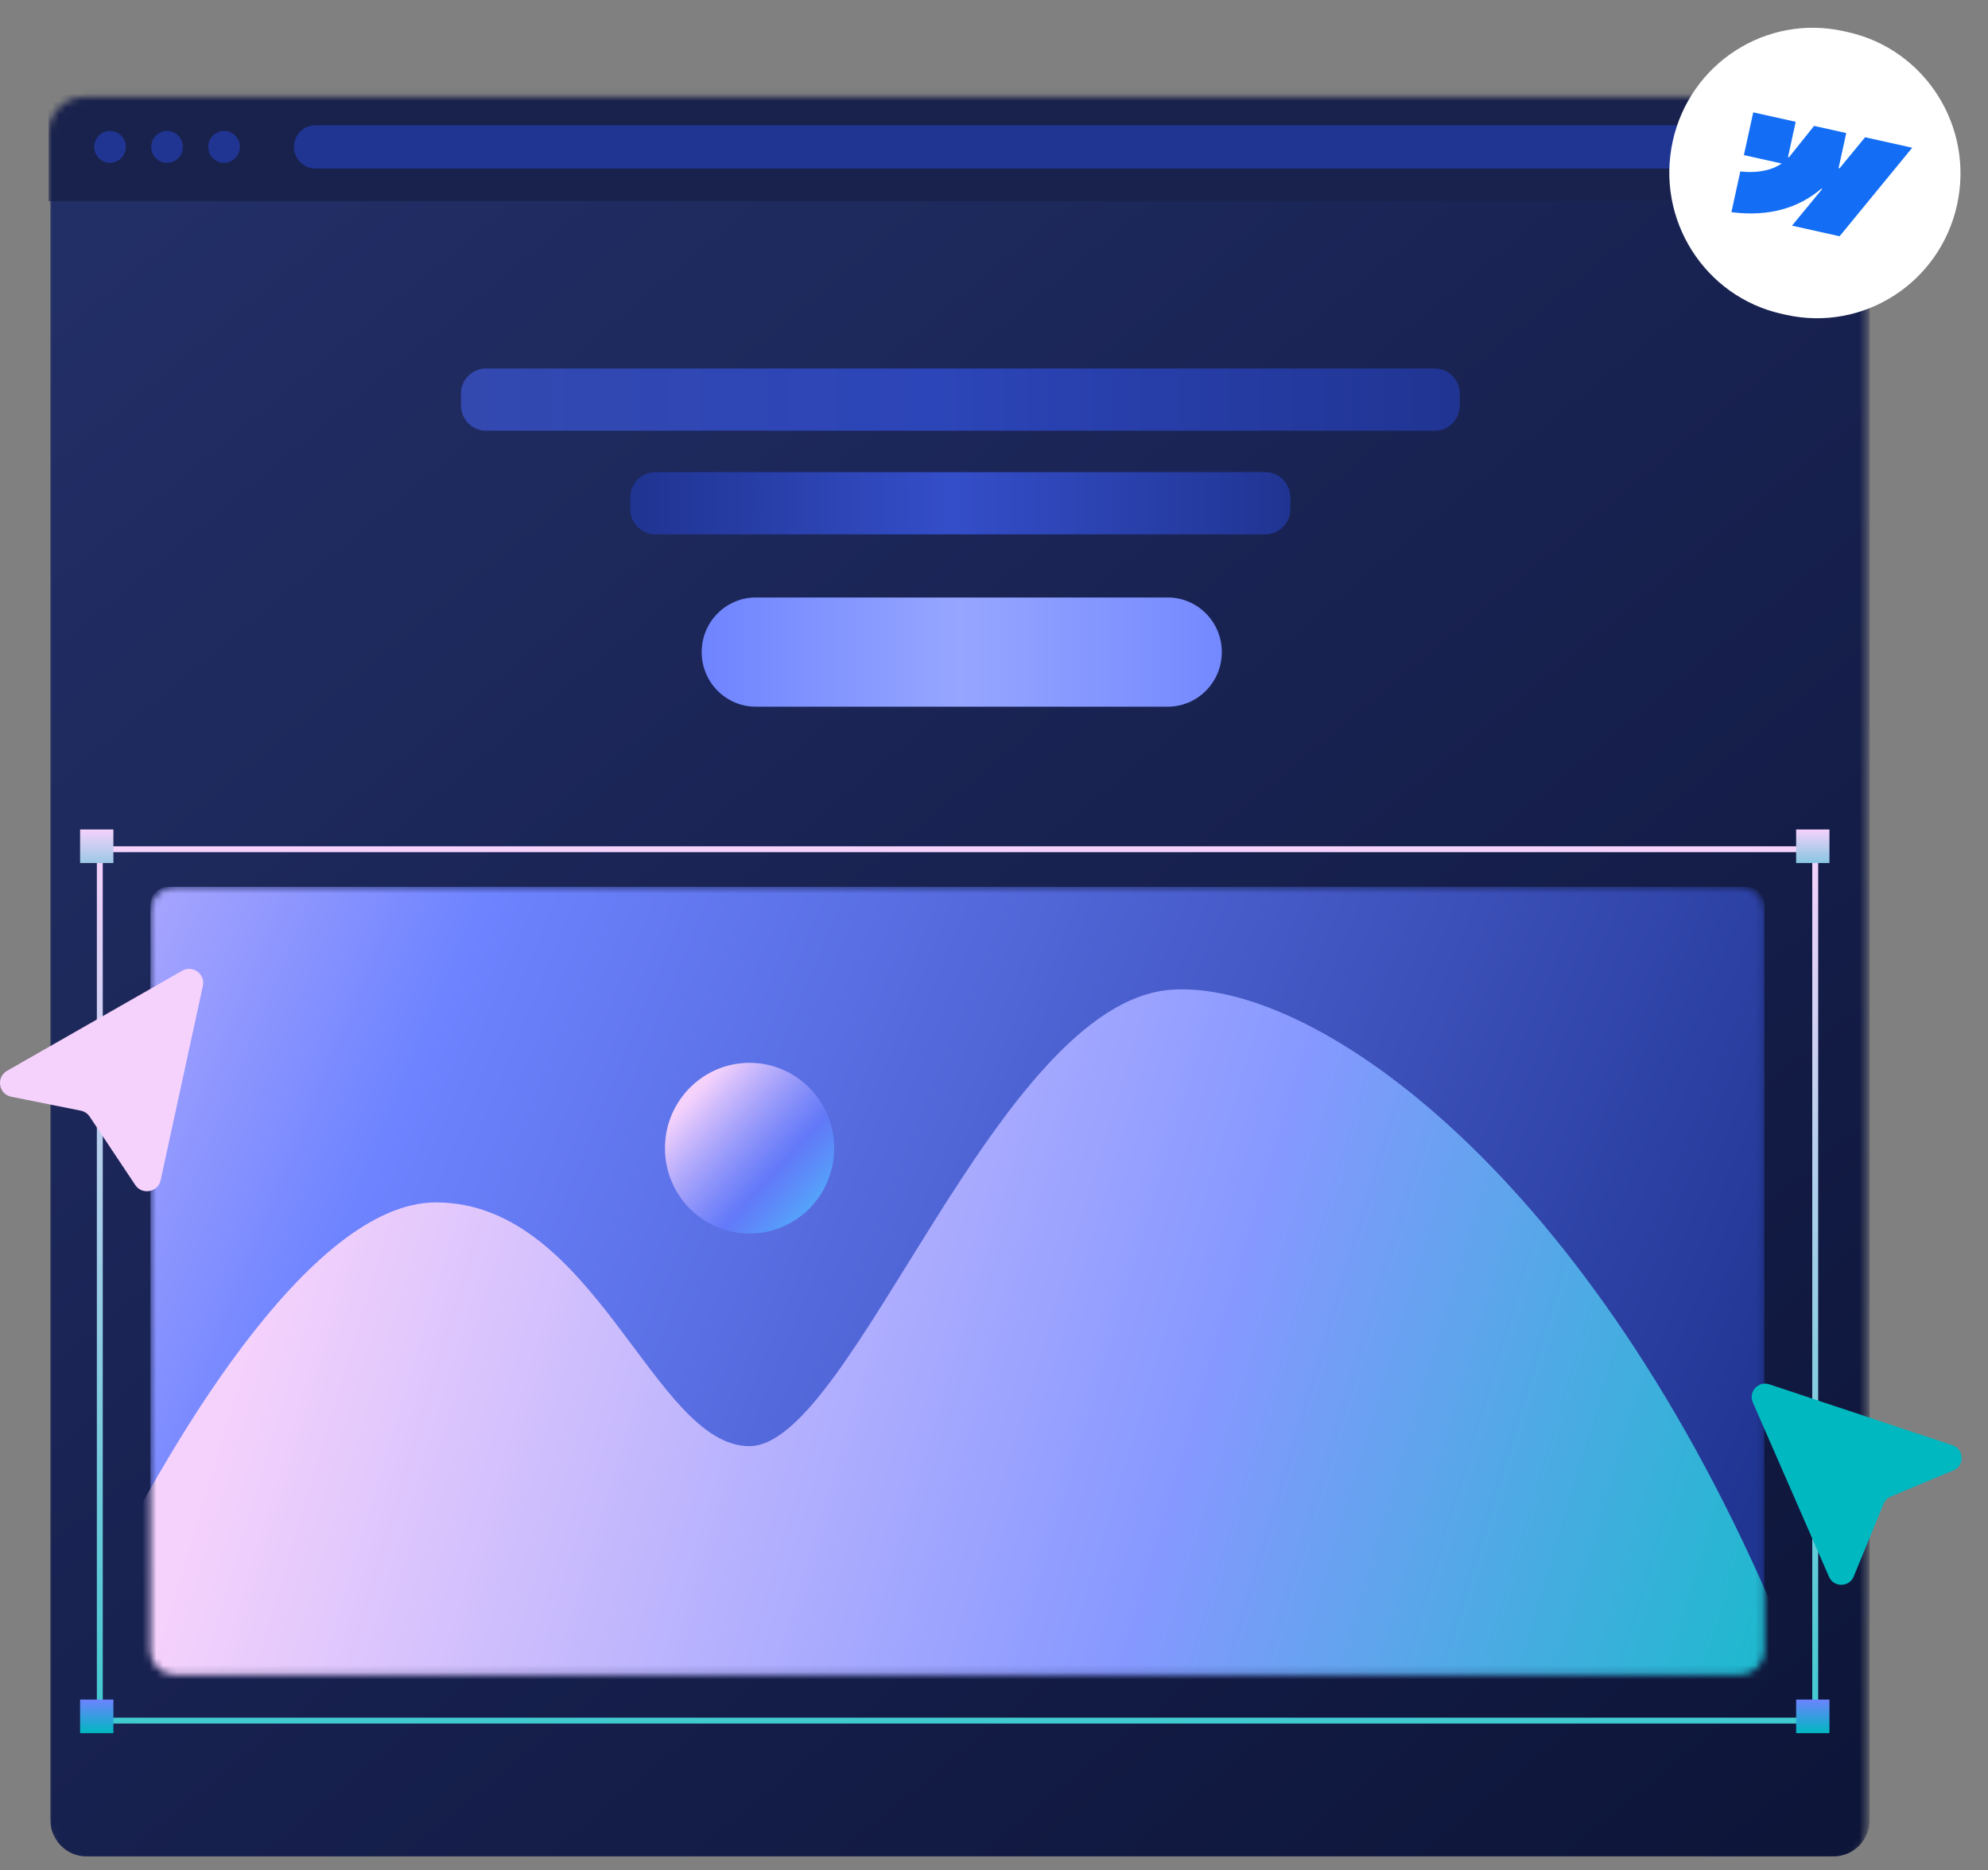 <svg width="286" height="269" viewBox="0 0 286 269" fill="none" xmlns="http://www.w3.org/2000/svg">
<rect x="0" y="0" width="286" height="269" fill="#808080" stroke="none"/>
<mask id="mask0_12548_10390" style="mask-type:luminance" maskUnits="userSpaceOnUse" x="6" y="13" width="263" height="256">
<path d="M263.383 13.963H12.169C9.302 13.963 6.977 16.308 6.977 19.201V262.925C6.977 265.818 9.302 268.163 12.169 268.163H263.383C266.251 268.163 268.576 265.818 268.576 262.925V19.201C268.576 16.308 266.251 13.963 263.383 13.963Z" fill="white"/>
</mask>
<g mask="url(#mask0_12548_10390)">
<path d="M263.783 11.998H12.438C9.568 11.998 7.242 14.351 7.242 17.252V261.744C7.242 264.646 9.568 266.998 12.438 266.998H263.783C266.653 266.998 268.979 264.646 268.979 261.744V17.252C268.979 14.351 266.653 11.998 263.783 11.998Z" fill="url(#paint0_linear_12548_10390)"/>
<mask id="mask1_12548_10390" style="mask-type:alpha" maskUnits="userSpaceOnUse" x="21" y="127" width="233" height="114">
<path d="M25.091 127.551H250.375C252.287 127.551 253.836 129.114 253.836 131.041V237.371C253.836 239.299 252.287 240.861 250.375 240.861H25.091C23.179 240.861 21.63 239.299 21.63 237.371V131.041C21.63 129.114 23.179 127.551 25.091 127.551Z" fill="url(#paint1_linear_12548_10390)"/>
</mask>
<g mask="url(#mask1_12548_10390)">
<path d="M24.234 127.551H251.247C252.681 127.551 253.844 128.723 253.844 130.17V238.849C253.844 240.296 252.681 241.468 251.247 241.468H24.234C22.8 241.468 21.638 240.296 21.638 238.849V130.17C21.638 128.723 22.8 127.551 24.234 127.551Z" fill="url(#paint2_linear_12548_10390)"/>
<path d="M62.706 172.937C44.366 172.937 23.512 208.989 13.898 228.88V246.035H256.336L254.501 229.974C227.139 167.318 188.422 140.863 168.455 142.354C143.312 144.233 122.606 207.995 107.816 207.995C94.001 207.995 85.631 172.937 62.706 172.937Z" fill="url(#paint3_linear_12548_10390)"/>
</g>
<path d="M261.144 122.141H14.359V247.467H261.144V122.141Z" stroke="url(#paint4_linear_12548_10390)" stroke-width="0.851"/>
<path d="M263.188 119.299H258.398V124.129H263.188V119.299Z" fill="url(#paint5_linear_12548_10390)"/>
<path d="M16.313 119.299H11.523V124.129H16.313V119.299Z" fill="url(#paint6_linear_12548_10390)"/>
<path d="M263.188 244.441H258.398V249.272H263.188V244.441Z" fill="url(#paint7_linear_12548_10390)"/>
<path d="M16.313 244.441H11.523V249.272H16.313V244.441Z" fill="url(#paint8_linear_12548_10390)"/>
<path d="M107.835 177.416C114.557 177.416 120.007 171.92 120.007 165.14C120.007 158.36 114.557 152.863 107.835 152.863C101.113 152.863 95.664 158.36 95.664 165.14C95.664 171.92 101.113 177.416 107.835 177.416Z" fill="url(#paint9_linear_12548_10390)"/>
<path d="M167.988 85.934H108.73C104.431 85.934 100.945 89.449 100.945 93.786C100.945 98.122 104.431 101.638 108.73 101.638H167.988C172.288 101.638 175.773 98.122 175.773 93.786C175.773 89.449 172.288 85.934 167.988 85.934Z" fill="url(#paint10_linear_12548_10390)"/>
<path d="M206.418 52.998H69.912C67.928 52.998 66.32 54.62 66.32 56.621V58.321C66.32 60.322 67.928 61.944 69.912 61.944H206.418C208.401 61.944 210.009 60.322 210.009 58.321V56.621C210.009 54.62 208.401 52.998 206.418 52.998Z" fill="url(#paint11_linear_12548_10390)"/>
<path d="M182.035 67.908H94.271C92.288 67.908 90.68 69.53 90.68 71.531V73.231C90.68 75.232 92.288 76.854 94.271 76.854H182.035C184.019 76.854 185.627 75.232 185.627 73.231V71.531C185.627 69.53 184.019 67.908 182.035 67.908Z" fill="url(#paint12_linear_12548_10390)"/>
<path d="M268.579 12.381H6.984V28.938H268.579V12.381Z" fill="#19224C"/>
<path d="M15.832 23.424C17.09 23.424 18.109 22.396 18.109 21.127C18.109 19.858 17.09 18.83 15.832 18.83C14.574 18.83 13.555 19.858 13.555 21.127C13.555 22.396 14.574 23.424 15.832 23.424Z" fill="#203492"/>
<path d="M24.035 23.424C25.293 23.424 26.313 22.396 26.313 21.127C26.313 19.858 25.293 18.83 24.035 18.83C22.777 18.83 21.758 19.858 21.758 21.127C21.758 22.396 22.777 23.424 24.035 23.424Z" fill="#203492"/>
<path d="M32.23 23.424C33.488 23.424 34.508 22.396 34.508 21.127C34.508 19.858 33.488 18.83 32.23 18.83C30.973 18.83 29.953 19.858 29.953 21.127C29.953 22.396 30.973 23.424 32.23 23.424Z" fill="#203492"/>
<path d="M256.879 18.016H45.373C43.67 18.016 42.289 19.408 42.289 21.127V21.127C42.289 22.845 43.67 24.237 45.373 24.237H256.879C258.582 24.237 259.963 22.845 259.963 21.127C259.963 19.408 258.582 18.016 256.879 18.016Z" fill="#203492"/>
</g>
<path d="M265.845 4.62L265.242 4.486C254.11 2.008 243.095 9.102 240.639 20.33L240.639 20.33C238.182 31.558 245.215 42.669 256.347 45.146L256.95 45.281C268.082 47.758 279.097 40.664 281.554 29.436L281.554 29.436C284.01 18.208 276.977 7.097 265.845 4.62Z" fill="white"/>
<path fill-rule="evenodd" clip-rule="evenodd" d="M275.098 21.248L264.651 33.98L257.801 32.456L262.15 27.178L262.01 27.147C258.789 29.887 254.547 31.212 249.086 30.517L250.37 24.649C250.37 24.649 253.846 25.218 256.323 23.52L250.882 22.309L252.227 16.158L258.337 17.518L257.228 22.588L257.369 22.619L260.978 18.106L265.608 19.136L264.507 24.171L264.648 24.202L268.32 19.74L275.098 21.248Z" fill="#146EF5"/>
<path d="M252.167 201.71L263.125 226.78C263.808 228.342 266.034 228.318 266.682 226.741L270.982 216.284C271.176 215.81 271.551 215.433 272.024 215.236L281.022 211.481C282.671 210.794 282.583 208.429 280.888 207.866L254.546 199.103C252.958 198.575 251.497 200.177 252.167 201.71Z" fill="#00B8C0"/>
<path d="M29.186 141.796L23.11 169.743C22.732 171.485 20.446 171.918 19.457 170.434L12.902 160.6C12.605 160.155 12.143 159.846 11.618 159.74L1.624 157.742C-0.206 157.376 -0.602 154.936 1.018 154.009L26.211 139.614C27.729 138.746 29.557 140.086 29.186 141.796Z" fill="#F5D2FC"/>
<defs>
<linearGradient id="paint0_linear_12548_10390" x1="26.96" y1="24.368" x2="281.583" y2="331.933" gradientUnits="userSpaceOnUse">
<stop stop-color="#222E66"/>
<stop offset="1" stop-color="#091030"/>
</linearGradient>
<linearGradient id="paint1_linear_12548_10390" x1="12.402" y1="240.861" x2="412.554" y2="123.785" gradientUnits="userSpaceOnUse">
<stop stop-color="#DEE3FF"/>
<stop offset="1" stop-color="#657CFF"/>
</linearGradient>
<linearGradient id="paint2_linear_12548_10390" x1="265.719" y1="184.509" x2="-18.922" y2="66.951" gradientUnits="userSpaceOnUse">
<stop stop-color="#203492"/>
<stop offset="0.656" stop-color="#6D83FF"/>
<stop offset="1" stop-color="#F5D2FC"/>
</linearGradient>
<linearGradient id="paint3_linear_12548_10390" x1="39.876" y1="176.813" x2="266.906" y2="244.951" gradientUnits="userSpaceOnUse">
<stop stop-color="#F5D2FC"/>
<stop offset="0.568" stop-color="#8698FF"/>
<stop offset="1" stop-color="#0DBEC6"/>
</linearGradient>
<linearGradient id="paint4_linear_12548_10390" x1="137.752" y1="121.714" x2="137.752" y2="247.892" gradientUnits="userSpaceOnUse">
<stop stop-color="#F5D2FC"/>
<stop offset="1" stop-color="#40CAD0"/>
</linearGradient>
<linearGradient id="paint5_linear_12548_10390" x1="260.793" y1="119.299" x2="260.792" y2="130.168" gradientUnits="userSpaceOnUse">
<stop stop-color="#F5D2FC"/>
<stop offset="1" stop-color="#00B8C0"/>
</linearGradient>
<linearGradient id="paint6_linear_12548_10390" x1="13.918" y1="119.299" x2="13.918" y2="132.656" gradientUnits="userSpaceOnUse">
<stop stop-color="#F5D2FC"/>
<stop offset="1" stop-color="#00B8C0"/>
</linearGradient>
<linearGradient id="paint7_linear_12548_10390" x1="260.793" y1="244.441" x2="260.793" y2="249.272" gradientUnits="userSpaceOnUse">
<stop stop-color="#6D83FF"/>
<stop offset="1" stop-color="#00B8C0"/>
</linearGradient>
<linearGradient id="paint8_linear_12548_10390" x1="13.918" y1="244.441" x2="13.918" y2="249.272" gradientUnits="userSpaceOnUse">
<stop stop-color="#6D83FF"/>
<stop offset="1" stop-color="#00B8C0"/>
</linearGradient>
<linearGradient id="paint9_linear_12548_10390" x1="100.253" y1="156.909" x2="125.069" y2="179.476" gradientUnits="userSpaceOnUse">
<stop stop-color="#F5D2FC"/>
<stop offset="0.479" stop-color="#657CFF" stop-opacity="0.76"/>
<stop offset="1" stop-color="#3DF0FF"/>
</linearGradient>
<linearGradient id="paint10_linear_12548_10390" x1="92.223" y1="93.786" x2="192.168" y2="93.786" gradientUnits="userSpaceOnUse">
<stop stop-color="#657CFF"/>
<stop offset="0.458" stop-color="#96A6FF"/>
<stop offset="1" stop-color="#657CFF"/>
</linearGradient>
<linearGradient id="paint11_linear_12548_10390" x1="66.32" y1="57.471" x2="210.007" y2="57.471" gradientUnits="userSpaceOnUse">
<stop stop-color="#3349B0"/>
<stop offset="0.479" stop-color="#2C45B8"/>
<stop offset="1" stop-color="#203492"/>
</linearGradient>
<linearGradient id="paint12_linear_12548_10390" x1="92.01" y1="72.381" x2="185.626" y2="72.381" gradientUnits="userSpaceOnUse">
<stop stop-color="#203492"/>
<stop offset="0.479" stop-color="#344EC9"/>
<stop offset="1" stop-color="#203492"/>
</linearGradient>
</defs>
</svg>
